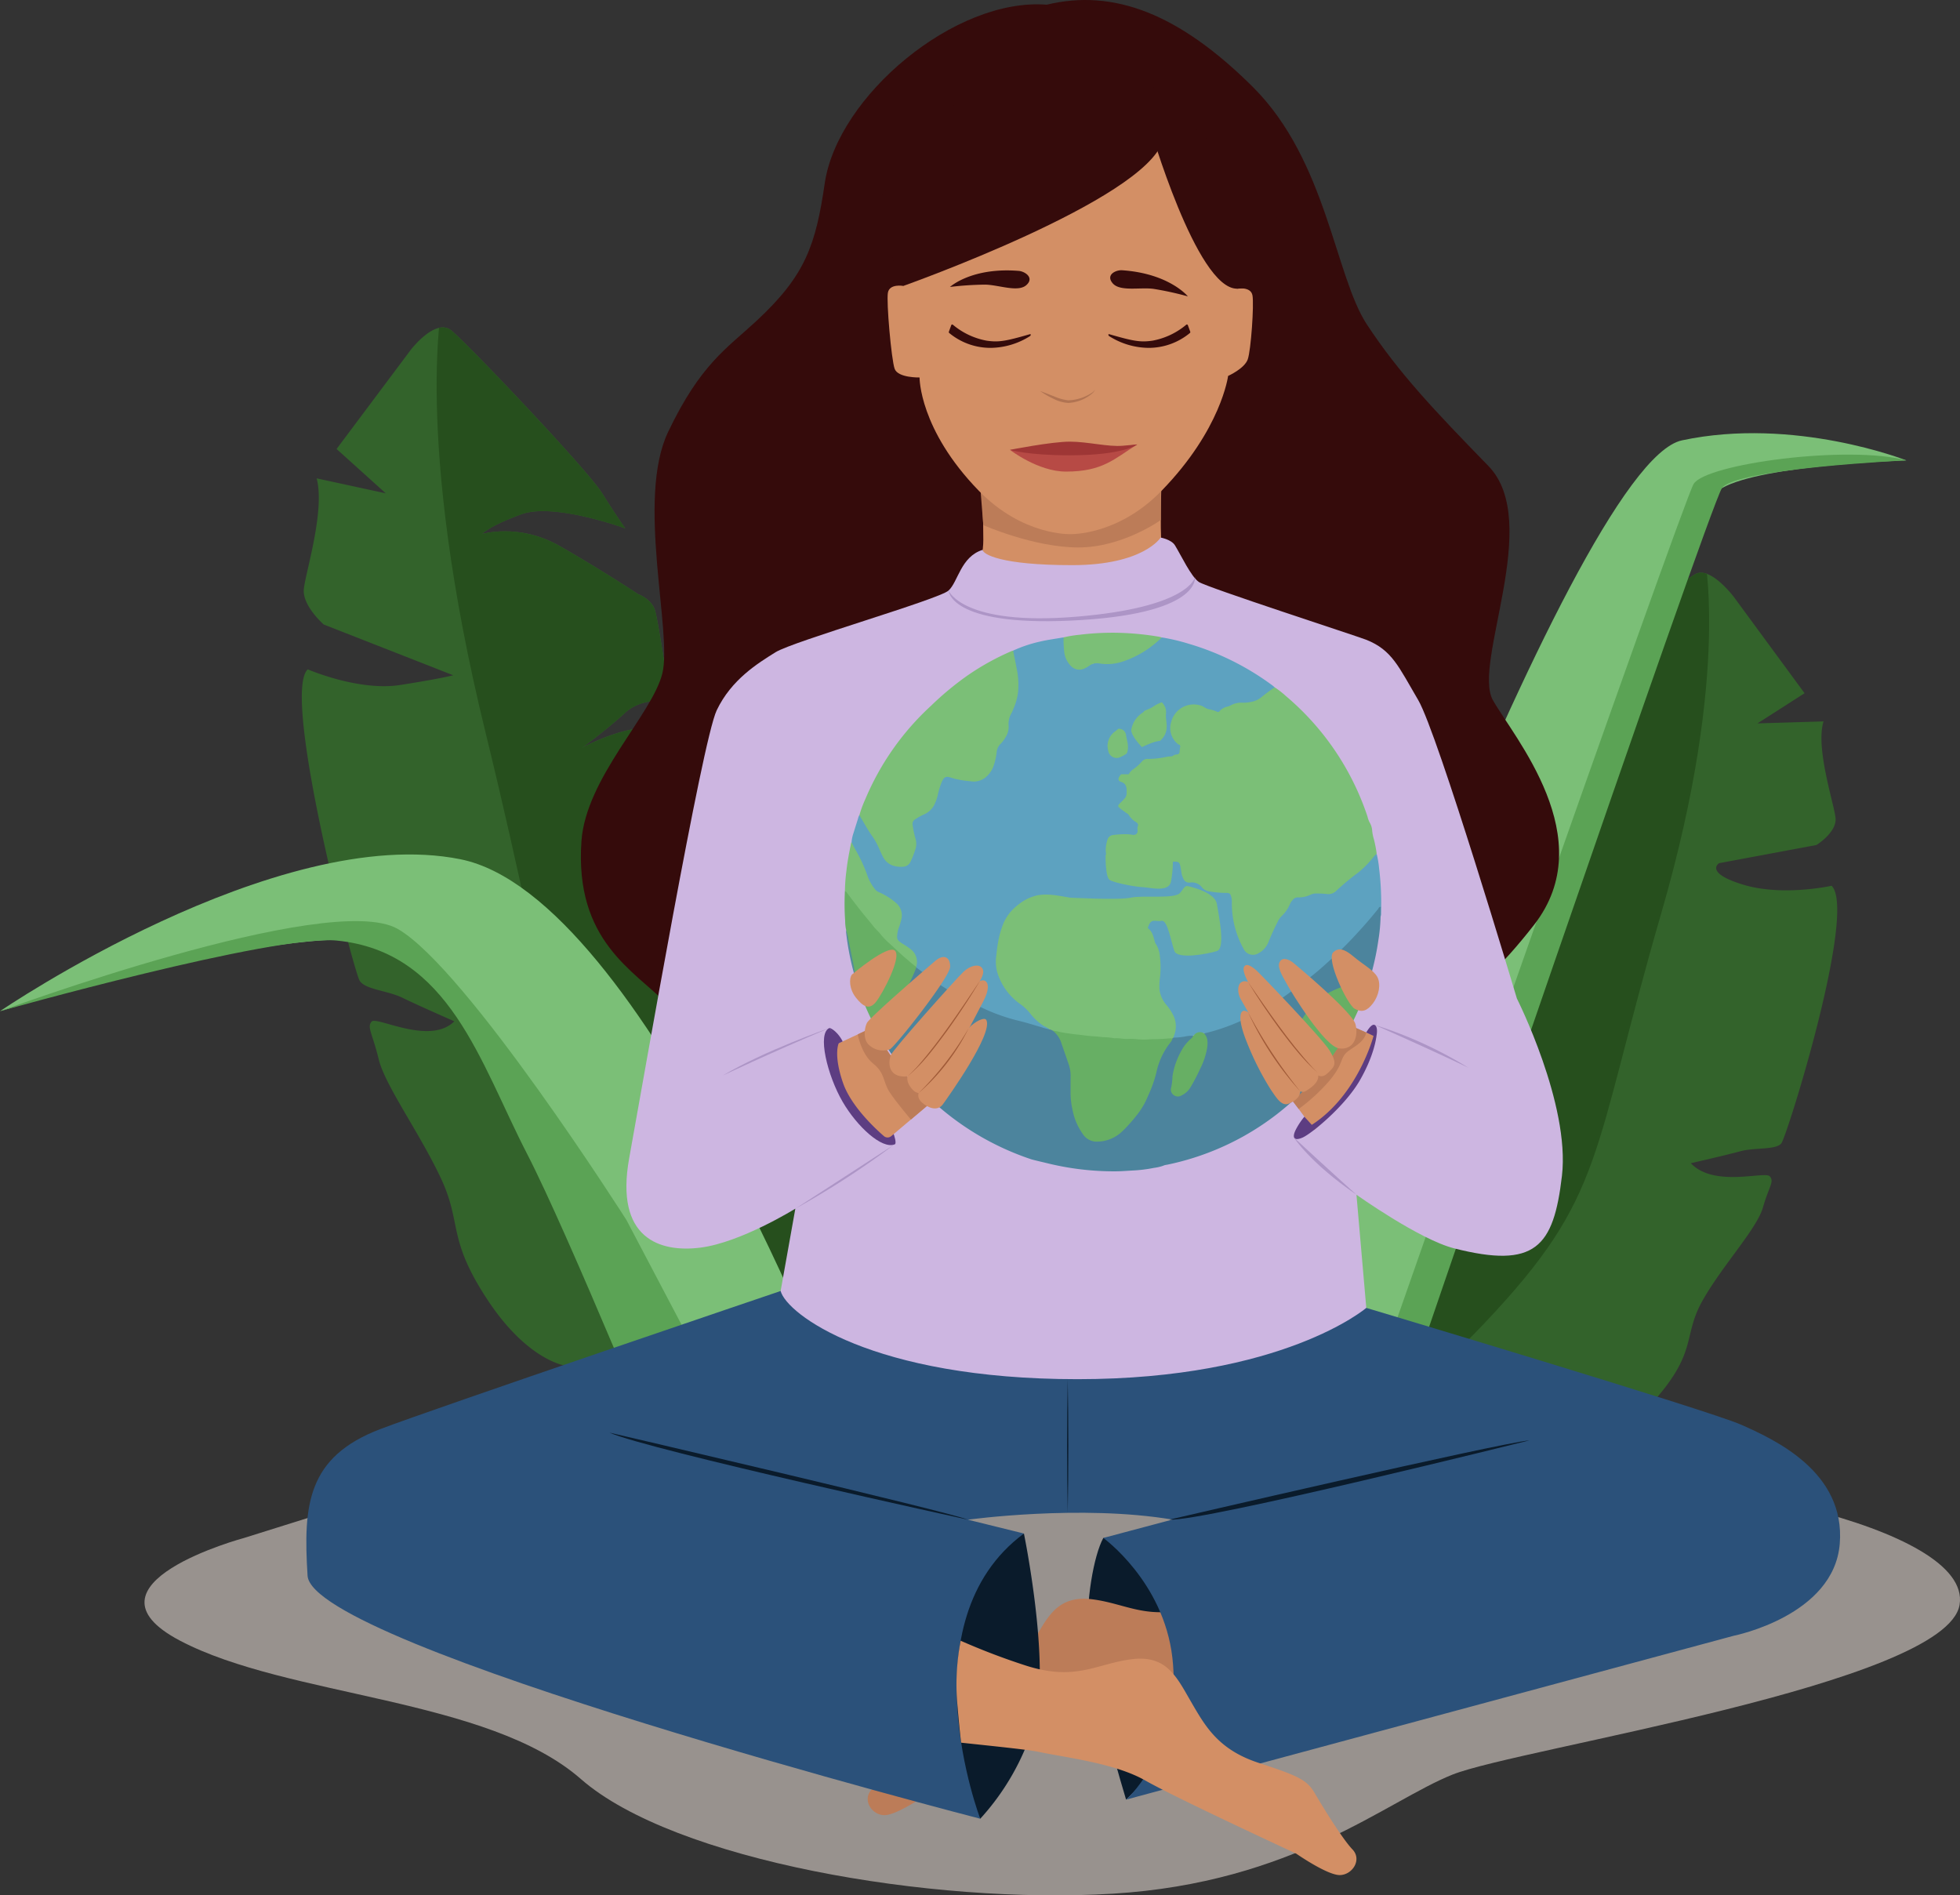 <?xml version="1.0" encoding="UTF-8"?> <svg xmlns="http://www.w3.org/2000/svg" xmlns:xlink="http://www.w3.org/1999/xlink" id="Groupe_200" data-name="Groupe 200" width="559.875" height="541.395" viewBox="0 0 559.875 541.395"><rect x="0" y="0" width="559.875" height="541.395" fill="#333333" stroke="none"/><defs><clipPath id="clip-path"><rect id="Rectangle_110" data-name="Rectangle 110" width="559.875" height="541.395" fill="none"></rect></clipPath><clipPath id="clip-path-3"><path id="Tracé_319" data-name="Tracé 319" d="M147.03,132.228,125.874,160.5l14.05,12.669-19.744-4.276c2.452,9.216-3.167,26.839-3.658,31.6s5.682,10.146,5.682,10.146l36.99,14.5s-3.33.925-15.154,2.778-26.392-4.465-26.392-4.465c-7.706,7.1,13.165,86.326,14.813,88.923s7.885,2.756,12.305,4.922,14.744,6.685,14.744,6.685c-4.222,4.224-11.465,2.777-16.839,1.33-3.5-.943-6.212-1.885-6.772-1.259-1.42,1.588.2,3.3,2.014,10.783s11.806,21.21,17.829,34.13,1.659,17.056,13.34,34.709,22.543,18.751,22.543,18.751c17.62-2.61,43.129,3.325,43.129,3.325-6.984,9.012-31.905,12.965-31.905,12.965a36.03,36.03,0,0,0,23.22,17.27c4.041.965,57.452,7.9,57.452,7.9l23.108,20.749,2.9-1.4-23.748-22.08a150.3,150.3,0,0,0-.883-18.334c-1.135-11.432,6.137-40.475,5.964-47.85s-20.755-28.651-23.256-32.194-7.671-15.517-10.849-19.637-53.518,7.7-53.518,7.7c3.712-8.8,44.815-17.516,46.75-18.449s2.284-2.682,2.956-4.588-14.111-30.948-16.765-38.936-9.278-36.176-9.278-36.176-.454-7.957-7.959-11.574-22.957,4.728-22.957,4.728,7.2-5.274,12.28-9.982,12.923-3.286,12.923-3.286-3.326-22.582-4.345-25.934-4.836-4.678-4.836-4.678-10.489-6.926-22.284-13.676-22.34-3.479-22.34-3.479,2.05-2.344,11.363-5.7,29.576,4.063,29.576,4.063-2.412-3.359-6.665-10.125-38.461-42.725-43.017-46.408a3.757,3.757,0,0,0-2.426-.864c-4.273,0-9.187,6.457-9.187,6.457" transform="translate(-115.945 -125.771)" fill="none"></path></clipPath><clipPath id="clip-path-5"><path id="Tracé_322" data-name="Tracé 322" d="M601.266,220.407c-4.36,2.432-37.12,27.781-41.2,32.891s-6.39,7.6-6.39,7.6,20.876-.007,29.765,4.31l-12.009,2.956c-11.283,3.919-21.319,8.194-21.319,8.194s-3.649.535-4.63,3.238-4.208,21.451-4.208,21.451,7.492.009,12.337,4.82,2.812,5.618,2.812,5.618-5.846-4.717-13.024-2.8a10.065,10.065,0,0,0-7.63,8.636s-6.388,23.02-8.942,29.421-16.742,28.878-16.1,30.609.967,3.279,2.814,4.377,20.551,4.145,24.078,12.227c0,0-27.523-7.128-30.568-4.108s-8.011,12.431-10.407,15.063-22.105,17.578-22.288,23.844,6.7,32.182,5.59,41.76a112.251,112.251,0,0,0-.884,15.507l-22.736,15.136L459.1,502.8l22.121-14.1s51.038,2.416,54.9,2.223,15.106-1.242,22.22-11.114c0,0-23.8-7.259-30.45-16.039,0,0,24.383-1.085,41.209,3.89,0,0,10.377.758,21.577-12.484s7.037-17.452,12.821-27.537S618.85,407.4,620.6,401.3s3.3-7.309,1.948-8.887c-.476-.553-2.58-.312-5.4-.07-5.205.447-12.846.894-17.157-3.673,0,0,9.872-2.247,14.1-3.4s10.186-.322,11.766-2.281,21.7-66.3,14.349-73.567c0,0-13.93,3.12-25.222-.306s-6.908-6.147-6.908-6.147l27.806-5.195s5.909-3.636,5.45-7.771-5.786-20.051-3.424-27.532l-18.871.57,13.451-8.62-20.147-27.423s-5.218-7-9.442-7a3.308,3.308,0,0,0-1.639.416" transform="translate(-456.325 -219.991)" fill="none"></path></clipPath><clipPath id="clip-path-7"><rect id="Rectangle_106" data-name="Rectangle 106" width="15.656" height="3.832" fill="none"></rect></clipPath></defs><g id="Groupe_199" data-name="Groupe 199" clip-path="url(#clip-path)"><g id="Groupe_183" data-name="Groupe 183"><g id="Groupe_182" data-name="Groupe 182" clip-path="url(#clip-path)"><path id="Tracé_316" data-name="Tracé 316" d="M167.731,555.476,83.96,581.739S34.832,594.9,65.694,611.1s87.86,16.2,114.473,39.5,100.191,35.9,151.9,32.752,78.159-26.453,97.054-34.012,141.086-25.824,144.866-48.5-78.755-38.525-118.424-35.009-287.829-10.359-287.829-10.359" transform="translate(-14.234 -142.438)" fill="#fef2e9" opacity="0.501"></path><path id="Tracé_317" data-name="Tracé 317" d="M306.629,484.631l-23.108-20.75s-53.41-6.931-57.452-7.9a36.03,36.03,0,0,1-23.22-17.27s24.92-3.953,31.905-12.966c0,0-25.51-5.934-43.129-3.325,0,0-10.861-1.1-22.543-18.751s-7.316-21.79-13.34-34.71-16.011-26.642-17.829-34.129-3.435-9.194-2.014-10.783,16.637,6.9,23.611-.071c0,0-10.324-4.52-14.744-6.685s-10.658-2.325-12.305-4.922-22.519-81.821-14.813-88.923c0,0,14.567,6.319,26.392,4.466s15.154-2.778,15.154-2.778l-36.99-14.5s-6.172-5.389-5.682-10.147,6.11-22.38,3.658-31.6l19.744,4.278L125.873,160.5l21.156-28.271s7.057-9.275,11.612-5.593,38.764,39.641,43.017,46.408,6.665,10.125,6.665,10.125-20.264-7.418-29.576-4.063-11.363,5.7-11.363,5.7,10.545-3.27,22.341,3.479S212.01,201.96,212.01,201.96s3.818,1.326,4.836,4.678,4.344,25.934,4.344,25.934-7.839-1.423-12.923,3.286-12.279,9.982-12.279,9.982,15.452-8.347,22.957-4.728,7.959,11.574,7.959,11.574,6.622,28.188,9.277,36.176,17.438,37.031,16.767,38.936-1.021,3.656-2.956,4.589-43.038,9.654-46.75,18.448c0,0,50.342-11.815,53.519-7.7s8.348,16.095,10.849,19.636,23.081,24.82,23.255,32.195-7.1,36.417-5.964,47.85a150.3,150.3,0,0,1,.883,18.334l23.748,22.08Z" transform="translate(-29.731 -32.251)" fill="#33632b"></path></g></g><g id="Groupe_185" data-name="Groupe 185" transform="translate(86.214 93.52)"><g id="Groupe_184" data-name="Groupe 184" clip-path="url(#clip-path-3)"><path id="Tracé_318" data-name="Tracé 318" d="M296.8,461s2.049.222.973-1.209c-8.48-11.272-35.474-35.617-63.515-74-36.155-49.487-31.479-61.232-52.493-146.942S169.58,114.536,169.58,114.536l68.532,46.1L332.948,423.2,330.4,481.429s-6,11.477-7.7,9.586" transform="translate(-129.227 -122.89)" fill="#264f1d"></path></g></g><g id="Groupe_187" data-name="Groupe 187"><g id="Groupe_186" data-name="Groupe 186" clip-path="url(#clip-path)"><path id="Tracé_320" data-name="Tracé 320" d="M459.1,502.8l22.121-14.1s51.038,2.416,54.9,2.223,15.106-1.243,22.22-11.114c0,0-23.8-7.26-30.45-16.04,0,0,24.383-1.085,41.209,3.89,0,0,10.377.758,21.576-12.484s7.038-17.452,12.821-27.537S618.85,407.4,620.6,401.3s3.3-7.31,1.948-8.887-15.91,3.3-22.555-3.743c0,0,9.872-2.247,14.1-3.4s10.187-.322,11.767-2.281,21.695-66.3,14.349-73.567c0,0-13.931,3.12-25.223-.306s-6.907-6.147-6.907-6.147l27.805-5.195s5.909-3.636,5.45-7.772-5.786-20.05-3.424-27.531l-18.871.57,13.451-8.62-20.147-27.422s-6.721-9.016-11.081-6.584-37.12,27.781-41.2,32.891-6.39,7.6-6.39,7.6,19.375-3.168,28.263,1.147,10.842,6.635,10.842,6.635a31.739,31.739,0,0,0-21.349-.515c-11.283,3.92-21.319,8.194-21.319,8.194s-3.65.536-4.63,3.237-4.208,21.452-4.208,21.452,7.492.008,12.337,4.819S565.323,316.3,565.323,316.3s-14.743-9.532-21.921-7.616a10.063,10.063,0,0,0-7.629,8.636s-6.389,23.02-8.943,29.421-16.742,28.878-16.1,30.609.967,3.278,2.814,4.376,41.092,14.95,44.619,23.033c0,0-48.065-17.934-51.109-14.913s-8.011,12.431-10.408,15.063-22.105,17.579-22.288,23.844,6.7,32.182,5.59,41.76a112.251,112.251,0,0,0-.884,15.507l-22.736,15.136Z" transform="translate(-117.013 -56.411)" fill="#33632b"></path></g></g><g id="Groupe_189" data-name="Groupe 189" transform="translate(339.312 163.58)"><g id="Groupe_188" data-name="Groupe 188" clip-path="url(#clip-path-5)"><path id="Tracé_321" data-name="Tracé 321" d="M477.922,486.258s-1.959-.131-.927-1.184c8.127-8.3,33.968-24.859,60.841-53.236,34.648-36.588,30.208-47.339,50.475-117.2s11.92-104.176,11.92-104.176L534.659,239.11,443.477,448.361l2.308,50.088s5.7,10.728,7.337,9.381" transform="translate(-453.03 -217.548)" fill="#264f1d"></path></g></g><g id="Groupe_194" data-name="Groupe 194"><g id="Groupe_193" data-name="Groupe 193" clip-path="url(#clip-path)"><path id="Tracé_323" data-name="Tracé 323" d="M487.017,418.872s86.174-243.558,118.32-250.421,64.077,5.72,64.077,5.72-40.887,1.217-52.653,7.916-93.388,268.028-93.388,268.028Z" transform="translate(-124.883 -42.67)" fill="#7bbf77"></path><path id="Tracé_324" data-name="Tracé 324" d="M679.248,176.283s-48.9,2.347-52.652,7.915-93.388,268.028-93.388,268.028l-7.838-6.736s89.753-256.658,93.119-262.443,44.218-11.241,60.76-6.765" transform="translate(-134.718 -44.781)" fill="#5ba355"></path><path id="Tracé_325" data-name="Tracé 325" d="M240.268,487.923S184,340.118,131.5,329.6,0,373.007,0,373.007s103.248-32.464,117.466-15.651,78.6,99,73.775,149.979,49.028-19.412,49.028-19.412" transform="translate(0 -84.17)" fill="#7bbf77" fill-rule="evenodd"></path><path id="Tracé_326" data-name="Tracé 326" d="M0,379.57s94.01-34.7,113.606-23.507S178.934,439.2,178.934,439.2l34.328,65.224L191.24,513.9s-28.782-70.531-40.683-93.59C137.12,394.275,128.441,362.6,96.249,359.4,78.065,357.586,0,379.57,0,379.57" transform="translate(0 -90.733)" fill="#5ba355" fill-rule="evenodd"></path><path id="Tracé_327" data-name="Tracé 327" d="M273.283,91.686c13.952-12.94,16.929-21.549,19.526-39.323,3.64-24.914,37.3-53.118,63.4-51.018,19.041-4.619,37.826,2.519,58.909,23.514s23.44,53.969,32.56,67.825,19.175,24.467,34.711,40.424-4.619,56.353,1.26,66.85,31.073,39.471,11.757,64.245-28.973,24.512-28.973,24.512-209.53,7.512-218.767-1.991-26.348-17.894-24.355-46.455c1.26-18.055,20.156-36.112,23.1-47.868s-7.559-49.759,1.68-69.074,16.693-23.756,25.193-31.64" transform="translate(-57.222 0)" fill="#350b0b"></path><path id="Tracé_328" data-name="Tracé 328" d="M351.008,226.408c8.765-3.426,19.882-11.569,19.882-24.708,0-14.278-1.082-15.468-1.082-15.468l52.008-1.025s-.767,15.858.5,24.425,12.612,16.777,12.612,16.777" transform="translate(-90.007 -47.491)" fill="#d38f65"></path><path id="Tracé_329" data-name="Tracé 329" d="M376.291,182.315l1.082,13.588s14.465,6.375,27.156,6.375,23.559-7.847,23.559-7.847V179.011Z" transform="translate(-96.49 -45.903)" fill="#bc7c58"></path><path id="Tracé_330" data-name="Tracé 330" d="M445.206,95.02c-.464-2.666-4.409-1.938-4.409-1.938s-2.2-19.764-13.807-32.851-32.533-18.807-32.533-18.807-23.509,4.6-35.113,17.686-13.875,33.185-13.875,33.185-3.945-.727-4.409,1.939.99,19.044,1.919,21.709,7.126,2.5,7.126,2.5-.158,14.816,16.949,32.386c12.533,12.872,26.079,12.36,26.079,12.36s13.547.512,26.079-12.36C436.319,133.261,438.241,118,438.241,118s4.687-2.078,5.615-4.744,1.814-15.573,1.35-18.239" transform="translate(-87.433 -10.622)" fill="#d38f65"></path><path id="Tracé_331" data-name="Tracé 331" d="M422.285,590.8c-2.73,5.038-5.038,17.989-4.409,29.359s10.917,45.383,10.917,45.383l35.692-35.275-27.027-38.627Z" transform="translate(-107.127 -151.495)" fill="#0a1b2b"></path><path id="Tracé_332" data-name="Tracé 332" d="M446.24,636.392c-11.538,1.228-19.384,2.037-22.144,2.623-7.739,1.643-21.742,3.209-30.443,8.175s-43.1,20.879-43.1,20.879-8.92,6.216-12.506,6.138-6.38-4.415-3.562-7.346,8.507-12.195,10.723-15.986,4.466-4.925,16.057-8.718,15.285-10.516,19.369-17.551,6.955-13.367,17.018-12.041,15.879,6.327,30.022,1.83a192.893,192.893,0,0,0,18.708-7.123,65.589,65.589,0,0,1,1.073,16.61c-.664,8.494-1.216,12.511-1.216,12.511" transform="translate(-85.475 -155.719)" fill="#bc7c58"></path><path id="Tracé_333" data-name="Tracé 333" d="M380.122,589.091s7.718,37.519,3.02,54.035a70.179,70.179,0,0,1-15.492,27.433l-25.878-35.271,12.037-37.511Z" transform="translate(-87.639 -151.058)" fill="#0a1b2b"></path><path id="Tracé_334" data-name="Tracé 334" d="M253.166,495.926S154.017,529.55,138.743,535.4c-20.845,7.979-21.97,21.7-20.711,41.85S310.186,646.67,310.186,646.67s-21.538-56.283,12.473-81.468l-15.991-3.946s32.157-4.444,58.4-.035l-19.735,5.248s17.216,12.387,19.735,34.222-8.818,36.531-13.227,40.52l173.629-46.819s28.553-5.668,30.233-26.244-18.686-29.813-28.133-34.012-107.118-33.382-107.118-33.382Z" transform="translate(-30.176 -127.168)" fill="#2b517a"></path><path id="Tracé_335" data-name="Tracé 335" d="M393.239,206.5s3.061.537,4.094,2.217c1.763,2.866,4.584,8.923,6.823,10.463s45.224,15.481,47.826,16.516c7.391,2.939,9.237,7.7,14.836,17.216S495,338.149,495,338.149s15.256,30.233,12.876,50.668-7.658,26.581-30.792,20.715c-9.938-2.519-27.906-15.326-27.906-15.326l2.809,32.332S428.3,446.9,369.515,446.9s-83.14-18.685-84.82-25.194l4.2-23.515s-15.536,9.658-27.084,11.128-24.564-2.519-20.365-25.614,20.785-119.042,24.984-127.86,11.757-13.436,16.8-16.586,46.714-15.116,49.443-17.635,3.464-9.658,9.728-11.618c.035,1.225,5.073,4.374,25.544,4.374s25.3-7.886,25.3-7.886" transform="translate(-61.706 -52.951)" fill="#cdb6e1"></path><path id="Tracé_336" data-name="Tracé 336" d="M336.439,425.187s1.068,2.9.195,2.974c-3.58,1.329-10.564-4.987-14.764-12.178-4.353-7.453-7.4-19.769-3.707-21.121" transform="translate(-81.161 -101.252)" fill="#5d3d82"></path><path id="Tracé_337" data-name="Tracé 337" d="M322.044,399.18l9.867-4.619s4.945,8.293,6.619,10.6,9.874,10.954,9.874,10.954L337.05,425.7a1.617,1.617,0,0,1-2.108-.016c-2.627-2.286-9.375-8.616-11.638-15.112-2.835-8.136-1.26-11.39-1.26-11.39" transform="translate(-82.468 -101.175)" fill="#d38f65"></path><path id="Tracé_338" data-name="Tracé 338" d="M495.174,413.553l7.214,9.762s9.762-8.817,13.646-17.11,4.094-9.585,4.094-9.585l-11.337-4.55s-5.085,14.554-13.617,21.483" transform="translate(-126.975 -100.536)" fill="#d38f65"></path><path id="Tracé_339" data-name="Tracé 339" d="M332.209,395.37l-2.708,1.268s.97,5.576,4.435,8.364,2.738,5.165,4.623,8.071,6.137,7.883,6.137,7.883l5.733-4.836s-12.715-12.949-16.493-21.556Z" transform="translate(-84.492 -101.175)" fill="#bc7c58"></path><path id="Tracé_340" data-name="Tracé 340" d="M495.935,414.18l2.208,2.878a52.821,52.821,0,0,0,8.64-7.916c3.78-4.479,3.22-5.949,4.549-7.7s5.372-2.863,6.115-6.225l-9.1-4.115s-1.453,7.9-3.482,8.949-8.932,14.128-8.932,14.128" transform="translate(-127.17 -100.288)" fill="#bc7c58"></path><path id="Tracé_341" data-name="Tracé 341" d="M410.58,340.212l8.685,5.679,20.2-5.679-5.065-9.9-16.232-3.435-8.62,6.978Z" transform="translate(-105.019 -83.818)" fill="#5da2c0" fill-rule="evenodd"></path><path id="Tracé_342" data-name="Tracé 342" d="M389.41,318.149a1.841,1.841,0,0,1,.376,1c-.221.407-.593.207-.89.187-.908-.064-1.791-.306-2.69-.449a14.939,14.939,0,0,0-5.963-.093,13.491,13.491,0,0,0-9.92,8.89,32.322,32.322,0,0,0-1.71,9.449,12.083,12.083,0,0,0,2.278,7.429,16.4,16.4,0,0,0,4.951,5.125,13.35,13.35,0,0,1,3.128,3.149,14.194,14.194,0,0,0,3.9,3.219c.323.19.773.256.84.741-.262.27-.564.158-.849.072-4-1.214-8.051-2.256-12.066-3.416a54.468,54.468,0,0,1-9.734-4.238,81.475,81.475,0,0,1-10-5.731,50.311,50.311,0,0,1-5.531-4.27.873.873,0,0,1-.1-.265,2.337,2.337,0,0,1,.063-.721,4.208,4.208,0,0,0-1.549-4.045,19.808,19.808,0,0,0-2.462-1.71c-1.522-.941-1.782-1.588-1.463-3.33a20.753,20.753,0,0,1,.738-2.529,8.834,8.834,0,0,0,.434-2.13,4.21,4.21,0,0,0-1.458-3.559,14.178,14.178,0,0,0-4.247-2.763A6.362,6.362,0,0,1,332,314.3a67.717,67.717,0,0,0-4.6-9.878,2.086,2.086,0,0,1-.281-.946,10.644,10.644,0,0,1,.529-2.643c.449-1.432.9-2.865,1.349-4.3a3.126,3.126,0,0,1,.358-.916c.518.121.674.586.879.975a41.007,41.007,0,0,0,2.755,4.5,26.7,26.7,0,0,1,2.542,4.719c.676,1.544,1.4,3.047,3.078,3.783a6.333,6.333,0,0,0,3.383.466,2.193,2.193,0,0,0,1.767-1.282,21.1,21.1,0,0,0,1.506-4.092,4.367,4.367,0,0,0-.088-2.159,29,29,0,0,1-.844-4.1,1.725,1.725,0,0,1,.665-1.674,11.5,11.5,0,0,1,2.6-1.494,6.207,6.207,0,0,0,3.536-4.149c.315-1.077.605-2.162.894-3.246a11.065,11.065,0,0,1,.8-2.124,1.814,1.814,0,0,1,2.6-1.1,24.471,24.471,0,0,0,5.81,1.039,5.721,5.721,0,0,0,6.11-3.895,15.535,15.535,0,0,0,.94-3.882,5.3,5.3,0,0,1,1.433-3.065,7.038,7.038,0,0,0,2.063-5.547,4.361,4.361,0,0,1,.545-2.356,18.152,18.152,0,0,0,2.181-9.733,59.057,59.057,0,0,0-1.238-7.353c-.086-.405-.294-.818.007-1.224a38.5,38.5,0,0,1,7.545-2.547c2.263-.542,4.576-.822,6.864-1.237.4.475.222,1.045.238,1.575a13.305,13.305,0,0,0,.82,4.717,4.763,4.763,0,0,0,1.634,2.03,2.661,2.661,0,0,0,3.235.274,8.377,8.377,0,0,1,6.027-1.282,14.264,14.264,0,0,0,7.616-1.75,26.906,26.906,0,0,0,7.2-4.707,2.945,2.945,0,0,1,1.278-.842,56.9,56.9,0,0,1,7.77,1.834,76.381,76.381,0,0,1,23.868,11.9c.217.161.414.349.622.524a.44.44,0,0,1-.151.32,51.515,51.515,0,0,1-4.694,3.44,9.277,9.277,0,0,1-4.511.9A11.383,11.383,0,0,0,432.507,266a1.322,1.322,0,0,1-1.261.231c-1.574-.523-3.256-.784-4.55-1.968a1.671,1.671,0,0,0-.831-.357c-2.771-.513-5.526-1.178-8.385-.658a9.717,9.717,0,0,0-3.5,1.234,32.852,32.852,0,0,1-3.731,1.887,25.576,25.576,0,0,0-5.752,3.794c-.785.665-1.516,1.393-2.333,2.028a4.864,4.864,0,0,0-1.3,5.471,2.023,2.023,0,0,0,2.263,1.294,1.661,1.661,0,0,0,.784-.216c2.152-1.476,4.687-2.115,7-3.232a28,28,0,0,1,4.232-1.376,4.369,4.369,0,0,1,1.715.112,16.034,16.034,0,0,1,3.445.826,1.12,1.12,0,0,1,.869,1.457,9.241,9.241,0,0,0-.123.993.951.951,0,0,1-.661.9,18.186,18.186,0,0,1-1.895.619,48.822,48.822,0,0,1-6.678.8,1.958,1.958,0,0,0-1.624.693,12.828,12.828,0,0,1-2.521,2.216,3.506,3.506,0,0,0-1.507,2.876,49.655,49.655,0,0,1-.453,5.419c-.312,2.425.293,4.741,2.571,6.205a1.708,1.708,0,0,1,.831,1.9c-.306,2.369-.283,2.387-2.676,2.194a23.038,23.038,0,0,0-4.537.217,1.64,1.64,0,0,0-1.4,1.148,10.94,10.94,0,0,0-.549,3.4,17.9,17.9,0,0,1-.134,3.623" transform="translate(-83.879 -62.785)" fill="#5da2c0" fill-rule="evenodd"></path><path id="Tracé_343" data-name="Tracé 343" d="M348.084,365.631c1.571,1.075,2.989,2.351,4.565,3.424,1.851,1.263,3.69,2.534,5.659,3.612,2.394,1.309,4.824,2.545,7.243,3.8a54.049,54.049,0,0,0,12.15,4.468c2.052.5,4.067,1.153,6.1,1.731a15.141,15.141,0,0,0,2.359.622c.434-.245.719.086,1.043.27a5.371,5.371,0,0,1,2.086,2.572,72.625,72.625,0,0,1,2.853,8.151,9.375,9.375,0,0,1,.268,2.434c.033,2.877-.195,5.764.358,8.62a19.391,19.391,0,0,0,2.861,7.417,5.044,5.044,0,0,0,5.423,2.284,11.763,11.763,0,0,0,7.064-4.141,46.377,46.377,0,0,0,3.637-4.426,30.28,30.28,0,0,0,4.452-10.206,28.373,28.373,0,0,1,5.014-10.5.946.946,0,0,1,.378-.257c1.512-.206,3.033-.358,4.54-.6a1.567,1.567,0,0,1,.883.08c.5.461.051.775-.216,1.048a15.031,15.031,0,0,0-1.74,1.852,20.19,20.19,0,0,0-3.694,10.4,9.019,9.019,0,0,1-.225,1.616,1.77,1.77,0,0,0,2.607,2.049,5.419,5.419,0,0,0,2.455-2.221,44.789,44.789,0,0,0,4.134-8.579,9.749,9.749,0,0,0,.622-4.994c-.115-.666-.673-1.074-.778-1.711a9.4,9.4,0,0,1,2.824-.911,71.622,71.622,0,0,0,20.561-10.151c2.939-2.1,5.882-4.195,8.629-6.546a129.024,129.024,0,0,0,11-10.465c2.325-2.522,4.635-5.049,6.735-7.763.18-.233.385-.576.712-.433.283.122.127.494.123.748a12.668,12.668,0,0,1-.053,2.176,47.582,47.582,0,0,1-.607,6.58,75.5,75.5,0,0,1-2.194,10.267c-.057.2-.142.4-.215.595a18.118,18.118,0,0,1-4.722,1.846,37.942,37.942,0,0,0-6.553,2.446,16.564,16.564,0,0,0-6.211,5.209c-1.492,2.091-3.142,4.1-3.877,6.642-1.029,3.56-.068,7.513,3.9,9.192.868.367,1.74.706,2.637.988.259.081.649-.01.695.43a38.725,38.725,0,0,1-3.86,4.458,76.485,76.485,0,0,1-39.991,22.211,3.717,3.717,0,0,0-1.135.3,12.4,12.4,0,0,1-2.569.594,40.768,40.768,0,0,1-6.319.765c-1.541.093-3.081.215-4.632.225a79.873,79.873,0,0,1-19.738-2.357c-.518-.129-3.781-.884-4.348-1.068a78.25,78.25,0,0,1-32.608-20.946,75.21,75.21,0,0,1-10.786-14.6c-.164-.287-.294-.593-.439-.893-.866-1.758-.134-3.159,1.016-4.451.726-.816,1.6-1.477,2.385-2.234a30.2,30.2,0,0,0,6.2-9.013c.334-.712.637-1.441.909-2.181.074-.205.081-.512.437-.471" transform="translate(-86.354 -89.271)" fill="#4c849d" fill-rule="evenodd"></path><path id="Tracé_344" data-name="Tracé 344" d="M424.773,310.49a9.886,9.886,0,0,1,.506-2.936,1.826,1.826,0,0,1,1.666-1.336A25.675,25.675,0,0,1,430.93,306a7.874,7.874,0,0,1,1.26.129c1.137.274,1.834-.371,1.679-1.349a2.045,2.045,0,0,1,.051-.99c.23-.608.026-.926-.493-1.256a5.85,5.85,0,0,1-2.9-4.847,8.412,8.412,0,0,1,.234-3.125,9.855,9.855,0,0,0,.172-2.981,5.954,5.954,0,0,1,.3-2.415,3.71,3.71,0,0,1,1.178-1.575,13,13,0,0,0,2.653-2.324,2.049,2.049,0,0,1,1.765-.777,25.023,25.023,0,0,0,5.3-.595,5.588,5.588,0,0,1,1.079-.115,1.306,1.306,0,0,0,.854-.242,1.758,1.758,0,0,1,.929-.32c.683-.06.859-.277.9-.989a6.359,6.359,0,0,1,.1-.9c.138-.679.089-.8-.545-1.042a19.307,19.307,0,0,0-3.5-.89c-2.019-.367-3.807.393-5.578,1.146a24.909,24.909,0,0,1-3.374,1.321,7.438,7.438,0,0,0-2.2,1.061,10.39,10.39,0,0,1-1.653.95,2.442,2.442,0,0,1-3.652-1.733,5.036,5.036,0,0,1,1.9-5.464,16.444,16.444,0,0,0,1.831-1.632,16.464,16.464,0,0,1,2.3-1.77,26.071,26.071,0,0,1,5.636-3.087,8.4,8.4,0,0,0,1.579-.9,10.234,10.234,0,0,1,5.158-1.533,15.2,15.2,0,0,1,4.951.456,12.868,12.868,0,0,0,1.434.2,4.763,4.763,0,0,1,2.435,1.124,3.6,3.6,0,0,0,1.619.776,10.189,10.189,0,0,1,2.165.656.571.571,0,0,0,.8-.136,4.027,4.027,0,0,1,2.159-1.264,3.886,3.886,0,0,0,.935-.34,6.348,6.348,0,0,1,3.58-.789,11.727,11.727,0,0,0,3.047-.409,6.539,6.539,0,0,0,2.442-1.352,43.106,43.106,0,0,1,3.586-2.635,25.5,25.5,0,0,1,3.22,2.507,76.618,76.618,0,0,1,23.288,34.422,6.922,6.922,0,0,0,.581,1.617,5.245,5.245,0,0,1,.758,2.512,13.438,13.438,0,0,0,.5,2.4,35.451,35.451,0,0,1,.785,4.1,22.01,22.01,0,0,1-3.846,4.447c-2.426,2.2-5.212,3.964-7.557,6.272a3.8,3.8,0,0,1-3.29.954,8.347,8.347,0,0,0-4.647.422,5.2,5.2,0,0,1-2.557.562,2.373,2.373,0,0,0-2.475,1.493,19.033,19.033,0,0,1-2.939,4.238,17.4,17.4,0,0,0-2.321,4.412c-.39.855-.725,1.736-1.1,2.6a6.1,6.1,0,0,1-3.2,3.33,3.075,3.075,0,0,1-4.163-1.32,26.751,26.751,0,0,1-3.5-12.306,13.462,13.462,0,0,0-.078-2.361c-.2-1.071-.5-1.348-1.585-1.34a29.7,29.7,0,0,1-3.981-.346,4.766,4.766,0,0,1-3.168-1.615,2.673,2.673,0,0,0-2.312-.981c-1.869.058-2.537-.482-3.082-2.281a13.5,13.5,0,0,1-.4-2.052c-.2-1.419-.532-1.685-1.973-1.618a2.374,2.374,0,0,1-.364,0c-1.784-.425-3.561,0-5.331.083-2.505.123-5.009.331-7.513.435a44.07,44.07,0,0,1-4.8.207c-.416-.028-1.254-2.986-1.218-4.351" transform="translate(-108.922 -67.709)" fill="#7bbf77" fill-rule="evenodd"></path><path id="Tracé_345" data-name="Tracé 345" d="M437.931,347.093a11.619,11.619,0,0,0,2.5,2.748,3.572,3.572,0,0,1,.932,1.409,15.307,15.307,0,0,0,.97,2.736,7.085,7.085,0,0,1,.863,2.288,26.466,26.466,0,0,1,.092,8.51,7.936,7.936,0,0,0,1.537,5.908c.628.818,1.254,1.635,1.814,2.5a6.844,6.844,0,0,1,.973,5.987,1.8,1.8,0,0,0-.16,1.319,20.367,20.367,0,0,0,3.229-.3,9.806,9.806,0,0,1,2.425-.232,4.2,4.2,0,0,1,3.087-.729,4.147,4.147,0,0,0,.717-.094,57.458,57.458,0,0,0,10.98-3.958,68.411,68.411,0,0,0,12.142-7.06c3.171-2.359,6.4-4.64,9.385-7.245,1.961-1.71,3.862-3.479,5.747-5.267,2.283-2.168,4.411-4.488,6.517-6.831,1.454-1.618,2.845-3.285,4.218-4.971.194-.239.245-.636.761-.692v2.81a2.072,2.072,0,0,0,.127-.978,80.547,80.547,0,0,0-.557-12.848,27.489,27.489,0,0,0-.69-4.1,5.512,5.512,0,0,0-1.072,1.106,28.25,28.25,0,0,1-4.066,4.137,73.411,73.411,0,0,0-6.29,5.206,3.22,3.22,0,0,1-2.81,1.019,28.706,28.706,0,0,0-2.9-.149,3.925,3.925,0,0,0-1.762.354,7.546,7.546,0,0,1-3.514.764,1.759,1.759,0,0,0-1.456.6,4.647,4.647,0,0,0-.918,1.339,9.811,9.811,0,0,1-2.3,3.345,5.477,5.477,0,0,0-1.155,1.614c-.948,1.864-1.82,3.76-2.6,5.7a6.44,6.44,0,0,1-1.585,2.412,6.142,6.142,0,0,1-1.329.942,2.97,2.97,0,0,1-4.3-1.344,26.677,26.677,0,0,1-3.311-12.96,5.6,5.6,0,0,0-.1-1.535c-.3-1.22-.488-1.42-1.716-1.4a27.728,27.728,0,0,1-4.419-.393,3.318,3.318,0,0,1-2.24-1.1,3.582,3.582,0,0,0-3.553-1.44,1.789,1.789,0,0,1-1.85-1.2,5.446,5.446,0,0,1-.518-1.637c-.089-.626-.178-1.254-.318-1.872-.242-1.083-.509-1.277-1.621-1.28a1.167,1.167,0,0,0-.621.1" transform="translate(-112.296 -84.109)" fill="#5da2c0" fill-rule="evenodd"></path><path id="Tracé_346" data-name="Tracé 346" d="M374.049,249.938c.338,1.689.686,3.375,1.012,5.067a22.632,22.632,0,0,1,.437,6.414,16.5,16.5,0,0,1-1.449,5.321,7.394,7.394,0,0,1-.441,1,6.139,6.139,0,0,0-.825,3.833,5.62,5.62,0,0,1-.945,3.18,8.134,8.134,0,0,1-1.369,1.808,3.785,3.785,0,0,0-1.124,2.414,18.235,18.235,0,0,1-.9,3.972,7.575,7.575,0,0,1-2.371,3.277,5.387,5.387,0,0,1-4.216,1.016,29.182,29.182,0,0,1-4.473-.7q-.568-.161-1.13-.34c-1.384-.439-1.884-.218-2.526,1.113a22.414,22.414,0,0,0-1.15,3.629,12.562,12.562,0,0,1-1.24,3.4,6.058,6.058,0,0,1-2.528,2.279,17.372,17.372,0,0,0-2.856,1.587,1.47,1.47,0,0,0-.607,1.566,27.918,27.918,0,0,0,.851,3.986,5.028,5.028,0,0,1-.131,3.122,28.408,28.408,0,0,1-1.331,3.379,2.5,2.5,0,0,1-2.269,1.414,7.391,7.391,0,0,1-2.774-.352,4.992,4.992,0,0,1-2.8-2.463c-.344-.641-.646-1.3-.942-1.967a20.515,20.515,0,0,0-2.005-3.769c-1.425-1.969-2.556-4.117-3.811-6.19a34.444,34.444,0,0,1,1.707-4.6,76.345,76.345,0,0,1,18.78-26.667,86.022,86.022,0,0,1,10.359-8.6,72.438,72.438,0,0,1,12.724-7.039,2.537,2.537,0,0,1,.348-.088" transform="translate(-84.654 -64.09)" fill="#7bbf77" fill-rule="evenodd"></path><path id="Tracé_347" data-name="Tracé 347" d="M344.927,364.105a35.419,35.419,0,0,1-1.971,4.458,29.666,29.666,0,0,1-5.459,7.419c-.712.654-1.454,1.275-2.139,1.96a6.868,6.868,0,0,0-.949,1.212,2.9,2.9,0,0,0-.466,2.581,2.783,2.783,0,0,1,.042.721,35.636,35.636,0,0,1-2.193-4.174,69.929,69.929,0,0,1-3.682-9.29c-.064-.2-.094-.409-.14-.616-.8-3.188-1.541-6.391-2.154-9.623-.342-1.8-.628-3.612-.932-5.418a12.241,12.241,0,0,1-.269-2.6,69.946,69.946,0,0,1-.07-8.486c.494-.221.643.228.828.481,2.484,3.408,5.159,6.664,7.855,9.9a73.434,73.434,0,0,0,7.122,7.131c1.389,1.266,2.829,2.472,4.249,3.7a1.516,1.516,0,0,1,.3.451c.009.063.019.126.028.189" transform="translate(-83.197 -87.746)" fill="#67af64" fill-rule="evenodd"></path><path id="Tracé_348" data-name="Tracé 348" d="M504.592,402.326a18.756,18.756,0,0,1-4.136-1.569,6.766,6.766,0,0,1-3.7-6.041,10.2,10.2,0,0,1,1.811-6.169c.895-1.37,1.785-2.739,2.792-4.033a17.007,17.007,0,0,1,5.372-4.54,32.417,32.417,0,0,1,7.01-2.727,33.2,33.2,0,0,0,3.776-1.3,4.014,4.014,0,0,1,1.2-.38,62.335,62.335,0,0,1-3.083,8.648A75.807,75.807,0,0,1,505.2,401.658a2.6,2.6,0,0,1-.6.668" transform="translate(-127.379 -96.306)" fill="#67af64" fill-rule="evenodd"></path><path id="Tracé_349" data-name="Tracé 349" d="M344.933,359.152a29.64,29.64,0,0,1-2.444-2.008c-1.842-1.472-3.475-3.176-5.241-4.734a18.875,18.875,0,0,1-2.451-2.547c-.627-.808-1.433-1.466-2.07-2.281-1.17-1.5-2.414-2.932-3.591-4.422-1.4-1.774-2.765-3.577-4.139-5.372-.115-.151-.215-.29-.419-.3a51.473,51.473,0,0,1,.434-5.781c.294-2.705.816-5.374,1.361-8.039.05-.072.1-.069.157,0,.38.722.739,1.457,1.145,2.165a43.1,43.1,0,0,1,3.245,7,13.248,13.248,0,0,0,2.353,4.267,2.328,2.328,0,0,0,.844.645,19.124,19.124,0,0,1,5.279,3.332,4.653,4.653,0,0,1,1.285,4.583,20.7,20.7,0,0,1-.771,2.516,7.87,7.87,0,0,0-.418,2.495,1.4,1.4,0,0,0,.451,1.044,6.956,6.956,0,0,0,1.324.956,20.917,20.917,0,0,1,1.878,1.278,4.554,4.554,0,0,1,1.79,5.208" transform="translate(-83.23 -82.982)" fill="#7bbf77" fill-rule="evenodd"></path><path id="Tracé_350" data-name="Tracé 350" d="M436.618,244.405a28.6,28.6,0,0,1-10.848,6.786,13.881,13.881,0,0,1-6.886.656,3.75,3.75,0,0,0-3.02.672,6.187,6.187,0,0,1-1.34.765,3.308,3.308,0,0,1-3.779-.644,6.843,6.843,0,0,1-2-4.351,28.961,28.961,0,0,1-.172-3.9,33.7,33.7,0,0,1,4.56-.748,76.968,76.968,0,0,1,11.143-.56,81.347,81.347,0,0,1,11.552,1.121c.266.046.526.134.79.2" transform="translate(-104.768 -62.327)" fill="#7bbf77" fill-rule="evenodd"></path><path id="Tracé_351" data-name="Tracé 351" d="M325.034,357.179a17.438,17.438,0,0,1,.72,3.152q.994,4.695,1.907,9.4a10.174,10.174,0,0,1,.459,2.486,18.648,18.648,0,0,1-.969-3.1,75.436,75.436,0,0,1-2.075-10.854c-.044-.359-.03-.724-.042-1.086" transform="translate(-83.347 -91.59)" fill="#538c9b" fill-rule="evenodd"></path><path id="Tracé_352" data-name="Tracé 352" d="M423.747,350.985a1.828,1.828,0,0,1,.345.291,8.4,8.4,0,0,0,1.879,1.962c1.26.887,1.536,2.225,1.924,3.534a2.57,2.57,0,0,0,.291.851,7.422,7.422,0,0,1,1.207,3.386,26.863,26.863,0,0,1,.079,6.149,17.859,17.859,0,0,0-.149,3.793A8.432,8.432,0,0,0,431.4,375.3a14.042,14.042,0,0,1,2.064,3.3,7.094,7.094,0,0,1,.065,5.141c-.081.26-.181.514-.272.77l-.2.185a5.2,5.2,0,0,1-2.569.41c-1.695.076-3.4.271-5.085.2-3.268-.133-6.541-.156-9.8-.469-3.863-.372-7.736-.645-11.584-1.155a16.512,16.512,0,0,1-5.212-1.167,3.829,3.829,0,0,0-.895-.381,9.074,9.074,0,0,0-1.567-.9,15.573,15.573,0,0,1-4.11-3.81,15,15,0,0,0-2.943-2.678,17.1,17.1,0,0,1-6.387-9.127,11.921,11.921,0,0,1-.178-4.773,41.963,41.963,0,0,1,.607-4.3,26.809,26.809,0,0,1,1.4-4.687,12.987,12.987,0,0,1,4.044-5.168,13.118,13.118,0,0,1,5.8-2.864,15.821,15.821,0,0,1,4.261-.065c1.619.148,3.22.489,4.829.75a3.937,3.937,0,0,1,1.112.8,16.757,16.757,0,0,0,5.644,5.305,14.457,14.457,0,0,0,12.223.573c.352-.129.679-.445,1.1-.21" transform="translate(-98.1 -88.121)" fill="#7bbf77" fill-rule="evenodd"></path><path id="Tracé_353" data-name="Tracé 353" d="M404.4,395.926a11.614,11.614,0,0,1,2.3.434c1.542.253,3.083.506,4.639.66s3.1.415,4.66.5c.935.052,1.864.165,2.789.257a19.868,19.868,0,0,1,3.141.3.528.528,0,0,0,.18.019c1.3-.1,2.585.273,3.886.187,1.787-.115,3.563.309,5.338.16,1.631-.138,3.264-.065,4.885-.193.812-.063,1.62-.143,2.435-.145a3.169,3.169,0,0,1-.683,1.267A20.56,20.56,0,0,0,434,407.942a35.57,35.57,0,0,1-2.35,6.569,21.971,21.971,0,0,1-3.008,5.268c-.793.993-1.58,1.991-2.452,2.919a27.194,27.194,0,0,1-2.29,2.322,10.372,10.372,0,0,1-7.349,2.583,4.742,4.742,0,0,1-3.59-2.214,17.374,17.374,0,0,1-2.884-6.8,21.936,21.936,0,0,1-.571-4.76c.007-1.638-.013-3.277.015-4.916a9.731,9.731,0,0,0-.526-3.3c-.668-1.978-1.364-3.947-2.052-5.919a7.3,7.3,0,0,0-2.538-3.77" transform="translate(-103.698 -101.525)" fill="#67af64" fill-rule="evenodd"></path><path id="Tracé_354" data-name="Tracé 354" d="M456.145,397.529a2.231,2.231,0,0,0,.283-.214,2.144,2.144,0,0,1,2.8-.514c1.124,1.125,1.127,2.487.965,3.959a20.508,20.508,0,0,1-1.985,6.1,51.321,51.321,0,0,1-2.723,5.237,5.964,5.964,0,0,1-2.685,2.49,1.937,1.937,0,0,1-2.218-.138,1.908,1.908,0,0,1-.686-2.189,18.509,18.509,0,0,0,.359-3.147,20.876,20.876,0,0,1,1.538-5.294,23.209,23.209,0,0,1,1.514-2.9,12.426,12.426,0,0,1,2.064-2.4c.3-.282.689-.517.769-.982" transform="translate(-115.336 -101.669)" fill="#67af64" fill-rule="evenodd"></path><path id="Tracé_355" data-name="Tracé 355" d="M428.872,276.421a2.049,2.049,0,0,1,2.243,1.945c.2,1.3.984,3.3.192,5.1s2.509,0,2.509,0l2.6-1s-4.343-4.192-3.772-6.047a7.283,7.283,0,0,1,3.175-4.589c1.848-1.1-1.2-5.67-1.2-5.67l-7.8,5.8Z" transform="translate(-109.445 -68.251)" fill="#5da2c0" fill-rule="evenodd"></path><path id="Tracé_356" data-name="Tracé 356" d="M444.3,267.42a3.941,3.941,0,0,1,2.7,4.2c-.3,2.2,1.7,5.5-2.7,8.5l6.148.163a5.871,5.871,0,0,1-1.946-6.434,6.643,6.643,0,0,1,9.2-4.312c3.587,1.609,4.3-3.923,4.3-3.923l-10.1-1.571Z" transform="translate(-113.93 -67.708)" fill="#5da2c0" fill-rule="evenodd"></path><path id="Tracé_357" data-name="Tracé 357" d="M424.723,328.339s-.129,6.405,1.2,7.221,7.138,1.938,9.382,2.04,7.242,1.53,8.057-1.428a30.454,30.454,0,0,0,.509-7.833Z" transform="translate(-108.909 -84.194)" fill="#7bbf77" fill-rule="evenodd"></path><path id="Tracé_358" data-name="Tracé 358" d="M411.055,343.689s14.113.759,17.377,0,12.644.464,14.072-1.371,1.416-2.141,2.594-1.836,7.4,1.836,7.909,5,2.549,12.645,0,13.46-11.217,2.447-12.135,0-1.937-9.008-3.67-8.634-3.059-1.084-3.926,2.092-14.939,1.749-14.939,1.749l-7.281-6.323Z" transform="translate(-105.405 -87.282)" fill="#7bbf77" fill-rule="evenodd"></path><path id="Tracé_359" data-name="Tracé 359" d="M433.971,297.43h-3.557s-1.743,1.666,0,2.189,1.571,2.1,1.57,3.505-2.982,2.926-2.344,3.61,3.374,2.736,4.332,2.736" transform="translate(-110.147 -76.268)" fill="#7bbf77" fill-rule="evenodd"></path><path id="Tracé_360" data-name="Tracé 360" d="M327.093,371.927c-.84,1.05-.84,4.094,1.155,6.613s3.779,3.569,5.668,1.26,7.454-12.807,5.459-14.7-12.282,6.823-12.282,6.823" transform="translate(-83.739 -93.553)" fill="#d38f65"></path><path id="Tracé_361" data-name="Tracé 361" d="M332.97,386.233c-.59.73-1.575,4.514.315,6.4A5.9,5.9,0,0,0,339.374,394c1.364-.63,17.216-20.575,17.216-23.62s-2.1-3.464-4.2-1.679-17.216,14.8-19.421,17.531" transform="translate(-85.18 -94.273)" fill="#d38f65"></path><path id="Tracé_362" data-name="Tracé 362" d="M372.221,391.746c-.489-1-3.3.357-5.059,2.317s-14.04,18-14.04,18-1.154,1.512.651,3.185,4.545,2.612,6.024.549,14.355-20.085,12.423-24.049" transform="translate(-90.456 -100.367)" fill="#d38f65"></path><path id="Tracé_363" data-name="Tracé 363" d="M370.837,376.783c.79.5,1.339,2.15-.59,5.824s-11.24,21.73-13.2,23.619-4.9,3.884-7,1.575-1.724-3.989-.547-6.193,17.238-27.395,21.332-24.825" transform="translate(-89.376 -96.569)" fill="#d38f65"></path><path id="Tracé_364" data-name="Tracé 364" d="M367.816,371.283c-.8-.678-2.939-.525-5.038,1.469s-20.029,22.06-20.68,23.725c-.945,2.414-.63,6.613,4.724,6.088,3.8-.372,18.895-24.354,20.155-26.349s2.2-3.779.84-4.934" transform="translate(-87.616 -95.113)" fill="#d38f65"></path><path id="Tracé_365" data-name="Tracé 365" d="M512.056,365.491c1.435-1.3,3.044-1.05,5.774,1.26s5.773,3.884,6.823,5.879.42,5.249-1.26,7.454-3.149,2.729-5.249,1.574-8.293-14.172-6.088-16.166" transform="translate(-131.184 -93.52)" fill="#d38f65"></path><path id="Tracé_366" data-name="Tracé 366" d="M491.424,369.479c.708-1.888,2.835-.944,3.989,0s16.841,14.067,17.763,17.531-.443,7.454-4.641,6.929-13.752-16.167-14.7-17.951-3.044-4.828-2.414-6.509" transform="translate(-125.984 -94.464)" fill="#d38f65"></path><path id="Tracé_367" data-name="Tracé 367" d="M477.409,388.3c-1.166.233-1.537,2.869.983,9.062a81.281,81.281,0,0,0,6.928,13.647c1.364,1.89,2.893,4.724,5.068,3.78s4.275-2.625,2.7-5.774S480.73,387.633,477.409,388.3" transform="translate(-122.188 -99.564)" fill="#d38f65"></path><path id="Tracé_368" data-name="Tracé 368" d="M476.39,377.337c-.885.68-1.05,2.835,0,4.724s11.022,19.315,12.177,21.1,4.2,6.509,6.4,5.144,4.171-2.939,3.4-5.249-17.359-23.3-18.2-24.459-2.414-2.31-3.779-1.26" transform="translate(-121.972 -96.653)" fill="#d38f65"></path><path id="Tracé_369" data-name="Tracé 369" d="M477.862,371.229c.7-1.245,2.414,0,3.674,1.155s18.58,19.21,20.785,22.779,1.364,4.514,0,5.879-2.835,2.835-5.879-1.155-20.47-25.3-18.58-28.658" transform="translate(-122.499 -95.06)" fill="#d38f65"></path><path id="Tracé_370" data-name="Tracé 370" d="M479.43,388.81a139.638,139.638,0,0,0,14.937,22.646A89.507,89.507,0,0,1,479.43,388.81" transform="translate(-122.938 -99.701)" fill="#a05a37"></path><path id="Tracé_371" data-name="Tracé 371" d="M500.058,419.919a20.076,20.076,0,0,0-2.508,3.8c-.979,2.029-.63,3.289,1.96,2.17s12.124-8.961,16.376-16.342,4.724-12.523,4.724-12.523.595-2.558-.385-3.258-2.492,2.1-2.492,2.1l2.073.976s-4.409,16.866-17.636,25.4Z" transform="translate(-127.455 -100.944)" fill="#5d3d82"></path><path id="Tracé_372" data-name="Tracé 372" d="M318.734,394.861c2.363.984,3.707,3.865,3.707,3.865l-.927.434-.442.188" transform="translate(-81.731 -101.252)" fill="#5d3d82"></path><path id="Tracé_373" data-name="Tracé 373" d="M434.774,221.751s-1.54,8.616-34.012,11.276-36.356-7.489-36.356-7.489.207,10.142,34.6,8.608c37.652-1.68,35.764-12.4,35.764-12.4" transform="translate(-93.443 -56.862)" fill="#ad95c6"></path><path id="Tracé_374" data-name="Tracé 374" d="M429.915,103.816c-1.8-.124-4.789,1.276-2.718,3.714s7.74,1.1,11.606,1.591a91.733,91.733,0,0,1,9.872,2.152s-5.277-6.528-18.76-7.457" transform="translate(-109.364 -26.619)" fill="#350b0b"></path><path id="Tracé_375" data-name="Tracé 375" d="M384.57,104.012c1.8.145,4.563,1.973,2.17,4.077s-7.818-.066-11.716-.152a91.594,91.594,0,0,0-10.077.661s6.142-5.671,19.623-4.586" transform="translate(-93.581 -26.636)" fill="#350b0b"></path><path id="Tracé_376" data-name="Tracé 376" d="M403.952,178.485c10.533,0,13.761-3.6,20.385-7.75l-12.717,1.841-16.362-.254-7.273-.044s8.033,6.206,15.967,6.206" transform="translate(-99.489 -43.781)" fill="#b74a45"></path><path id="Tracé_377" data-name="Tracé 377" d="M387.985,172s11.87-2.342,17.064-2.342,10.98,1.544,15.134,1.171l4.154-.373s-3.775,3.1-19.309,3.1c-12.07,0-17.043-1.561-17.043-1.561" transform="translate(-99.489 -43.506)" fill="#9e3635"></path><path id="Tracé_378" data-name="Tracé 378" d="M426.032,127.423c-.328-.094-.3.37-.007.555a21.376,21.376,0,0,0,11.209,3.35,18.467,18.467,0,0,0,11.859-4.258.33.33,0,0,0,.086-.36l-.681-1.863a.283.283,0,0,0-.454-.133,20.867,20.867,0,0,1-9.666,4.561c-3.465.491-5.328.169-12.346-1.853" transform="translate(-109.185 -31.963)" fill="#350b0b"></path><path id="Tracé_379" data-name="Tracé 379" d="M387.658,127.423c.328-.094.3.37.007.555a21.376,21.376,0,0,1-11.209,3.35,18.467,18.467,0,0,1-11.859-4.258.33.33,0,0,1-.086-.36l.681-1.863a.283.283,0,0,1,.454-.133,20.867,20.867,0,0,0,9.666,4.561c3.465.491,5.328.169,12.346-1.853" transform="translate(-93.464 -31.963)" fill="#350b0b"></path><g id="Groupe_192" data-name="Groupe 192" transform="translate(297.124 111.262)" opacity="0.2"><g id="Groupe_191" data-name="Groupe 191"><g id="Groupe_190" data-name="Groupe 190" clip-path="url(#clip-path-7)"><path id="Tracé_380" data-name="Tracé 380" d="M399.588,150.062c1.37.492,2.7,1.043,4.038,1.547a13.759,13.759,0,0,0,4,1.106,12.946,12.946,0,0,0,6.927-2.282,2.375,2.375,0,0,0,.69-.8,2.281,2.281,0,0,1-.575.926,11.42,11.42,0,0,1-7.035,2.905,10.469,10.469,0,0,1-4.281-1.209,23.059,23.059,0,0,1-3.765-2.191" transform="translate(-399.588 -149.631)" fill="#260707"></path></g></g></g><path id="Tracé_381" data-name="Tracé 381" d="M344.02,88.822s68.826-24.4,74.1-41.4C424.3,27.5,402.373,27.885,402.373,27.885l-39.528,3.923L335.322,66.291Z" transform="translate(-85.985 -7.15)" fill="#350b0b"></path><path id="Tracé_382" data-name="Tracé 382" d="M441.534,48.115S454.96,94.828,466.583,94.8s13.079-18.409,13.079-18.409l-24.2-27.016Z" transform="translate(-113.22 -12.338)" fill="#350b0b"></path><path id="Tracé_383" data-name="Tracé 383" d="M234.1,550.326s97.025,22.588,102.421,24.879c0,0-91.163-19.888-102.421-24.879" transform="translate(-60.029 -141.117)" fill="#0a1b2b"></path><path id="Tracé_384" data-name="Tracé 384" d="M449.185,575.956S543.191,554.1,552.12,553.295c0,0-93.3,23.245-102.935,22.661" transform="translate(-115.182 -141.879)" fill="#0a1b2b"></path><path id="Tracé_385" data-name="Tracé 385" d="M410.112,567.98c-.243-12.314-.245-25.859,0-38.172.245,12.313.243,25.859,0,38.172" transform="translate(-105.116 -135.856)" fill="#0a1b2b"></path></g></g><g id="Groupe_196" data-name="Groupe 196"><g id="Groupe_195" data-name="Groupe 195" clip-path="url(#clip-path)"><path id="Tracé_386" data-name="Tracé 386" d="M368.771,659.4c11.538,1.228,19.384,2.037,22.144,2.623,7.739,1.643,21.742,3.209,30.443,8.175s43.1,20.879,43.1,20.879,8.92,6.216,12.506,6.138,6.38-4.415,3.562-7.347-8.507-12.195-10.723-15.986-4.466-4.925-16.057-8.718-15.285-10.516-19.369-17.551-6.955-13.367-17.018-12.041-15.879,6.327-30.022,1.83a192.9,192.9,0,0,1-18.708-7.123,65.587,65.587,0,0,0-1.073,16.61c.664,8.494,1.216,12.511,1.216,12.511" transform="translate(-94.211 -161.619)" fill="#d38f65"></path></g></g><g id="Groupe_198" data-name="Groupe 198"><g id="Groupe_197" data-name="Groupe 197" clip-path="url(#clip-path)"><path id="Tracé_387" data-name="Tracé 387" d="M369.4,376.6c-2.945,4.946-6.134,9.744-9.484,14.425-3.429,4.6-6.851,9.346-11.32,13a40.591,40.591,0,0,0,3.046-3.046c6.6-7.6,12.141-16.046,17.759-24.377" transform="translate(-89.388 -96.569)" fill="#a05a37"></path><path id="Tracé_388" data-name="Tracé 388" d="M352.9,413.512a88,88,0,0,0,14.3-18.532,59.869,59.869,0,0,1-14.3,18.532" transform="translate(-90.492 -101.283)" fill="#a05a37"></path><path id="Tracé_389" data-name="Tracé 389" d="M479.43,377.208c5.818,8.393,11.546,16.927,18.452,24.479l1.452,1.441c-4.122-3.6-7.475-7.981-10.758-12.331-3.231-4.4-6.3-8.924-9.146-13.589" transform="translate(-122.938 -96.725)" fill="#a05a37"></path><path id="Tracé_390" data-name="Tracé 390" d="M333.82,439.644s-17.3,11.267-28.284,18.336a241,241,0,0,0,28.284-18.336" transform="translate(-78.347 -112.736)" fill="#ad95c6"></path><path id="Tracé_391" data-name="Tracé 391" d="M308.181,394.861s-18.913,6.613-30.6,13.647c0,0,12.772-6.123,30.6-13.647" transform="translate(-71.179 -101.252)" fill="#ad95c6"></path><path id="Tracé_392" data-name="Tracé 392" d="M514.923,453.3s-8.292-7.458-17.876-16.337c0,0,4.562,7.2,17.876,16.337" transform="translate(-127.455 -112.049)" fill="#ad95c6"></path><path id="Tracé_393" data-name="Tracé 393" d="M527.965,393.657s15.089,6.622,26.869,12.272a119,119,0,0,0-26.869-12.272" transform="translate(-135.383 -100.943)" fill="#ad95c6"></path></g></g></g></svg> 